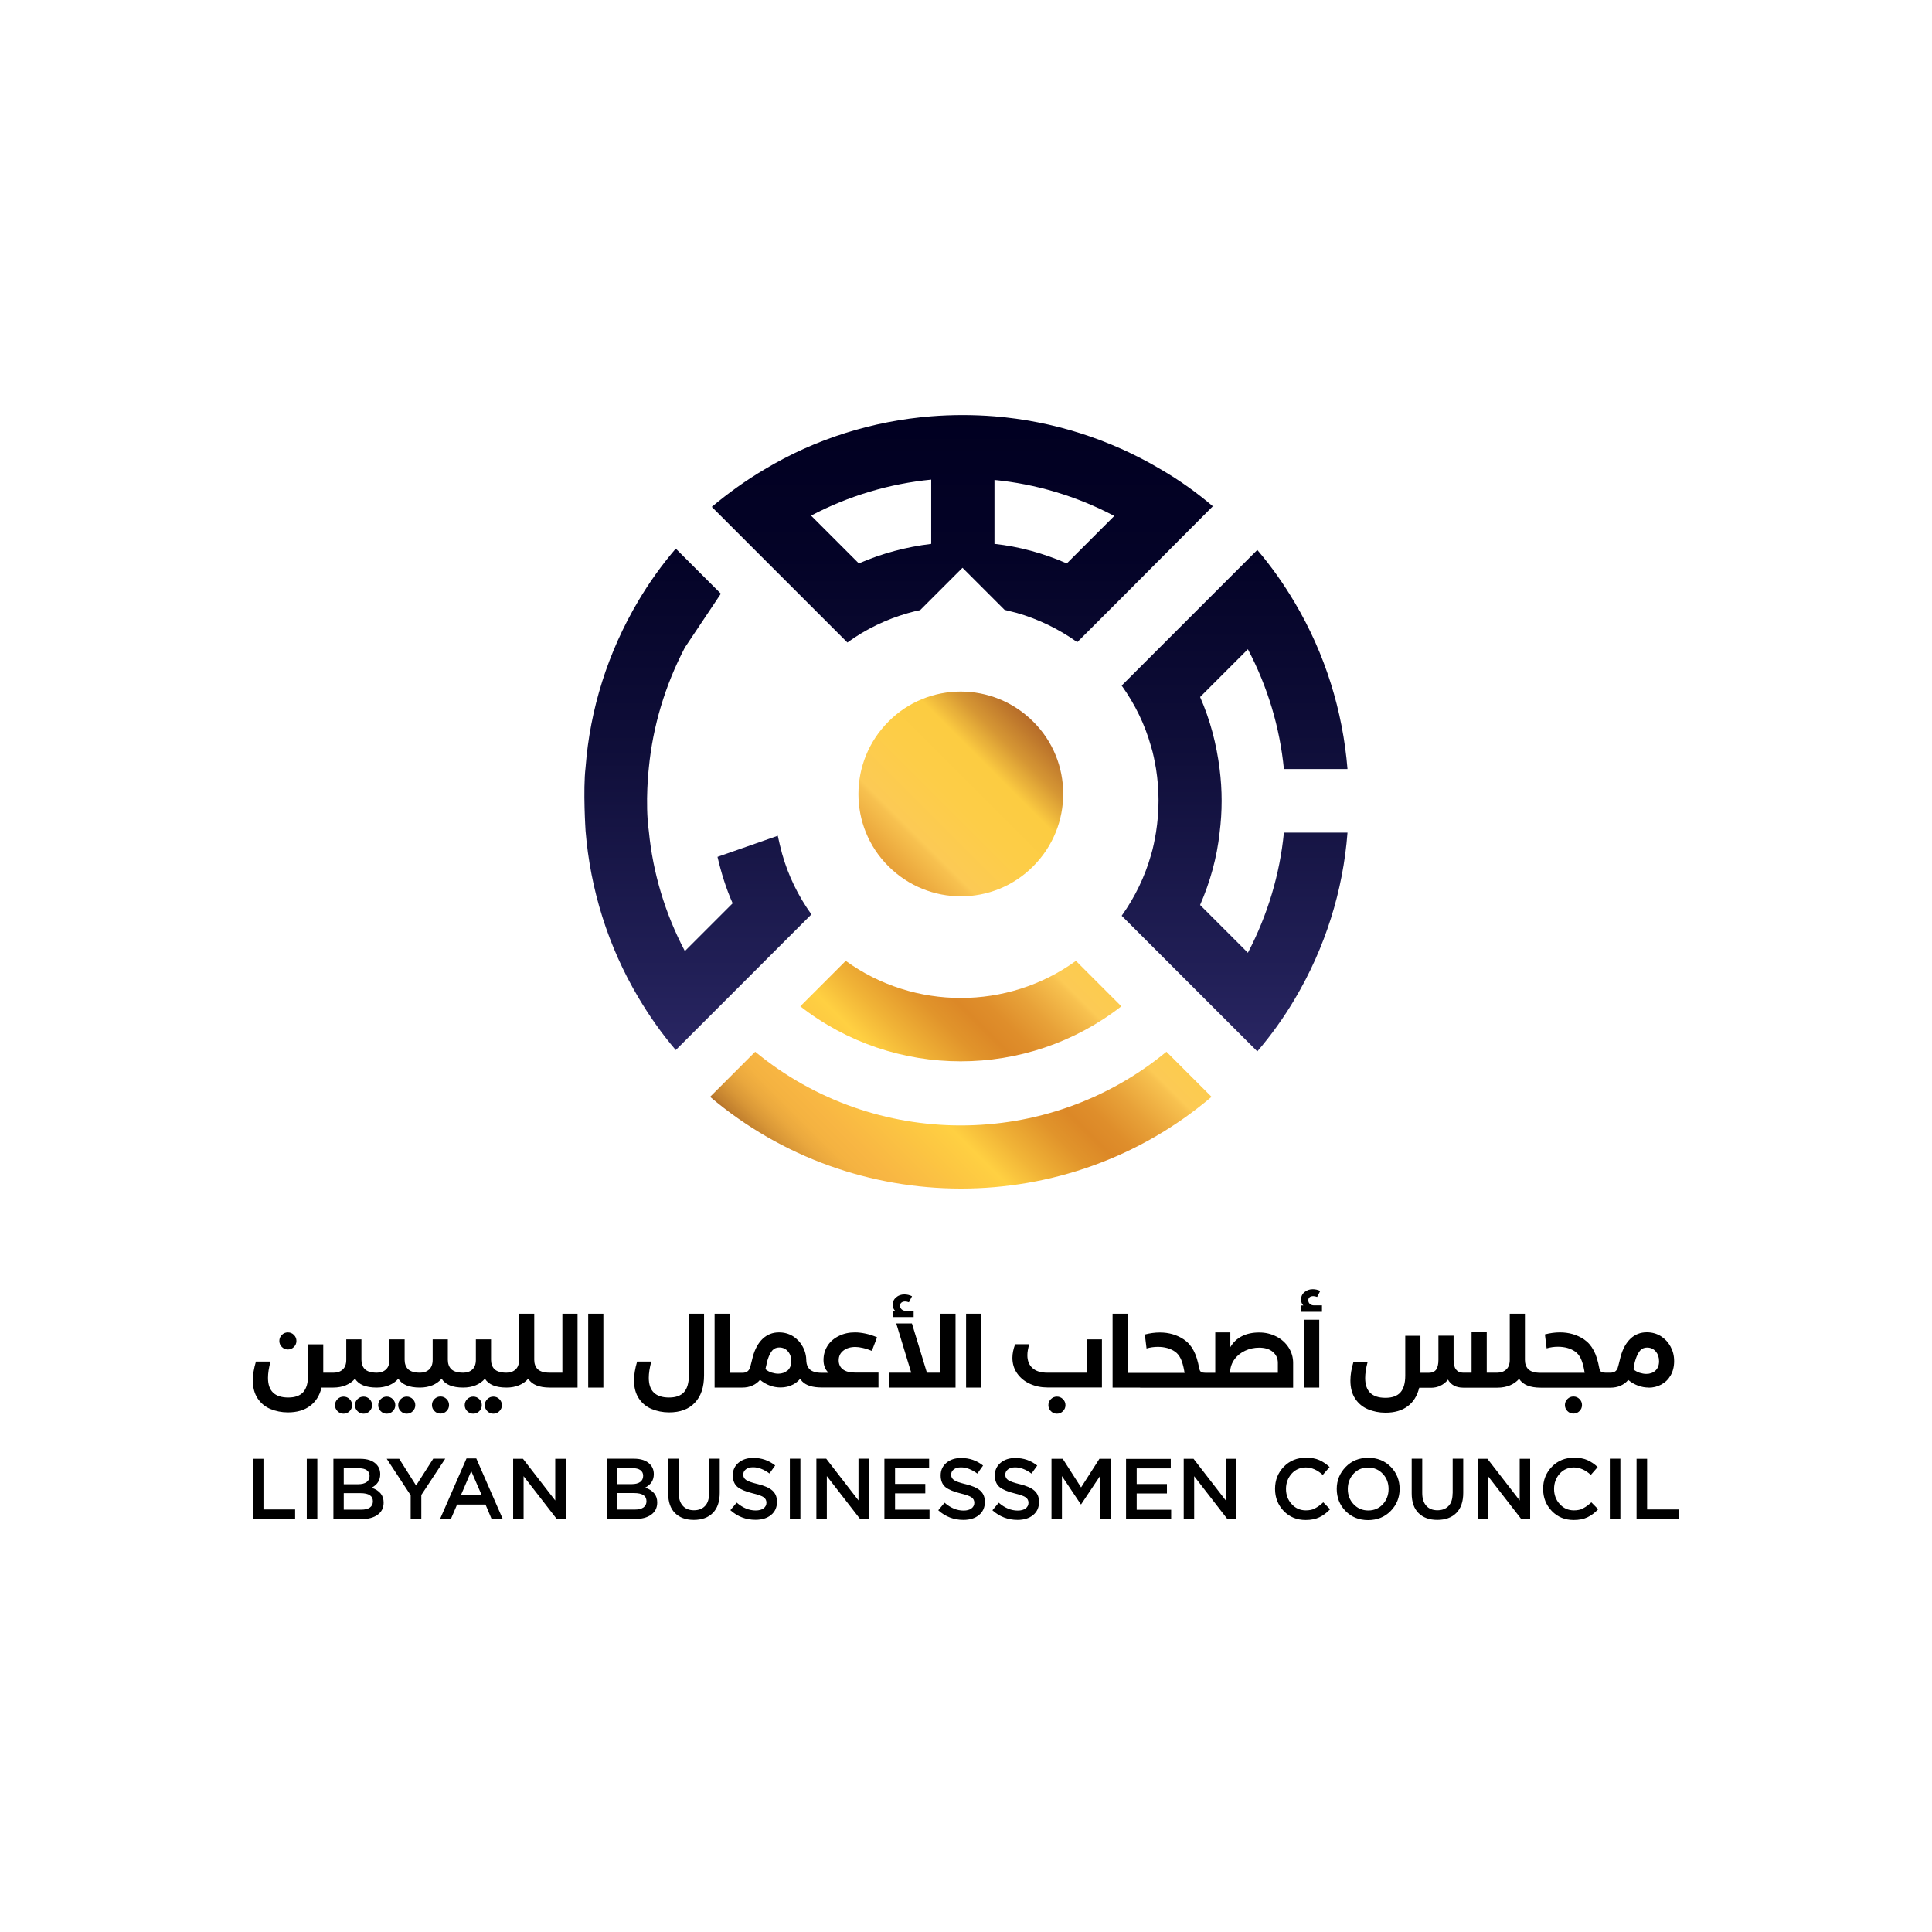 <svg width="512" height="512" viewBox="0 0 512 512" fill="none" xmlns="http://www.w3.org/2000/svg">
<path d="M114.795 386.598L110.268 393.681L105.795 386.598H102.493L108.831 396.264V402.548H111.653V396.184L117.99 386.572H114.768L114.795 386.598ZM384.95 395.784C384.95 397.222 384.603 398.341 383.884 399.086C383.166 399.858 382.18 400.231 380.929 400.231C379.677 400.231 378.666 399.832 377.973 399.033C377.254 398.234 376.908 397.116 376.908 395.651V386.572H374.112V395.758C374.112 398.048 374.725 399.778 375.923 400.977C377.121 402.175 378.799 402.787 380.902 402.787C383.006 402.787 384.737 402.175 385.935 400.95C387.16 399.725 387.772 397.941 387.772 395.625V386.572H384.976V395.758L384.95 395.784ZM104.757 372.38C104.757 371.767 104.544 371.235 104.091 370.782C103.638 370.329 103.106 370.116 102.493 370.116C101.881 370.116 101.348 370.329 100.896 370.782C100.443 371.235 100.23 371.767 100.23 372.38C100.23 372.992 100.443 373.525 100.896 373.977C101.348 374.43 101.881 374.643 102.493 374.643C103.106 374.643 103.638 374.43 104.091 373.977C104.544 373.525 104.757 372.992 104.757 372.38ZM97.94 373.977C98.393 373.525 98.606 372.992 98.606 372.38C98.606 371.767 98.393 371.235 97.94 370.782C97.488 370.329 96.955 370.116 96.343 370.116C95.73 370.116 95.198 370.329 94.745 370.782C94.292 371.235 94.079 371.767 94.079 372.38C94.079 372.992 94.292 373.525 94.745 373.977C95.198 374.43 95.73 374.643 96.343 374.643C96.955 374.643 97.488 374.43 97.94 373.977ZM92.641 373.977C93.094 373.525 93.307 372.992 93.307 372.38C93.307 371.767 93.094 371.235 92.641 370.782C92.189 370.329 91.656 370.116 91.044 370.116C90.431 370.116 89.899 370.329 89.446 370.782C88.994 371.235 88.781 371.767 88.781 372.38C88.781 372.992 88.994 373.525 89.446 373.977C89.899 374.43 90.431 374.643 91.044 374.643C91.656 374.643 92.189 374.43 92.641 373.977ZM147.146 397.648L138.599 386.598H135.99V402.574H138.759V391.205L147.572 402.574H149.916V386.598H147.146V397.648ZM132.342 373.977C132.795 373.525 133.008 372.992 133.008 372.38C133.008 371.767 132.795 371.235 132.342 370.782C131.889 370.329 131.357 370.116 130.744 370.116C130.132 370.116 129.599 370.329 129.147 370.782C128.694 371.235 128.481 371.767 128.481 372.38C128.481 372.992 128.694 373.525 129.147 373.977C129.599 374.43 130.132 374.643 130.744 374.643C131.357 374.643 131.889 374.43 132.342 373.977ZM116.739 374.616C117.351 374.616 117.884 374.403 118.336 373.951C118.789 373.498 119.002 372.965 119.002 372.353C119.002 371.741 118.789 371.208 118.336 370.755C117.884 370.303 117.351 370.09 116.739 370.09C116.126 370.09 115.594 370.303 115.141 370.755C114.688 371.208 114.475 371.741 114.475 372.353C114.475 372.965 114.688 373.498 115.141 373.951C115.594 374.403 116.126 374.616 116.739 374.616ZM123.635 386.492L116.606 402.574H119.481L121.132 398.713H128.667L130.292 402.574H133.247L126.218 386.492H123.608H123.635ZM122.144 396.237L124.886 389.847L127.656 396.237H122.171H122.144ZM436.872 367.747C438.096 367.747 439.215 367.48 440.253 366.921C441.292 366.362 442.117 365.563 442.73 364.498C443.342 363.433 443.661 362.182 443.661 360.717C443.661 359.253 443.342 358.028 442.703 356.856C442.064 355.685 441.212 354.779 440.12 354.087C439.028 353.421 437.804 353.075 436.419 353.075C434.742 353.075 433.304 353.634 432.105 354.753C430.934 355.871 430.055 357.442 429.496 359.466C429.416 359.705 429.31 360.185 429.123 360.957C428.937 361.702 428.804 362.261 428.671 362.608C428.537 362.954 428.324 363.247 428.005 363.46C427.712 363.673 427.259 363.779 426.7 363.779H426.061C425.529 363.779 425.129 363.779 424.863 363.726C424.597 363.699 424.384 363.593 424.197 363.433C424.038 363.273 423.904 362.98 423.825 362.581C423.478 360.69 422.999 359.093 422.333 357.868C421.668 356.617 420.816 355.658 419.751 354.939C417.913 353.714 415.783 353.102 413.387 353.102C412.082 353.102 410.751 353.288 409.42 353.634L409.872 357.335C410.857 357.043 411.869 356.909 412.854 356.909C414.692 356.909 416.209 357.335 417.434 358.188C418.047 358.614 418.526 359.226 418.925 360.025C419.298 360.824 419.618 361.889 419.857 363.247C419.857 363.38 419.884 363.486 419.91 363.566C419.91 363.646 419.937 363.726 419.964 363.806H408.221C406.704 363.806 405.639 363.486 404.973 362.821C404.414 362.208 404.121 361.409 404.121 360.398V348.149H400.1V360.371C400.1 361.516 399.781 362.368 399.168 362.927C398.556 363.486 397.757 363.779 396.772 363.779H394.003V353.075H389.982V363.779H387.719C386.893 363.779 386.281 363.486 385.855 362.927C385.429 362.368 385.216 361.516 385.216 360.371V353.981H381.195V360.371C381.195 361.569 380.982 362.421 380.583 362.98C380.183 363.513 379.544 363.806 378.666 363.806H376.429V354.007H372.408V364.525C372.408 366.548 371.982 368.039 371.13 368.998C370.278 369.957 368.947 370.436 367.163 370.436C363.568 370.436 361.784 368.678 361.784 365.19C361.784 363.992 361.997 362.554 362.45 360.877H358.696C358.136 362.714 357.87 364.365 357.87 365.856C357.87 367.8 358.296 369.397 359.148 370.675C360 371.954 361.119 372.885 362.53 373.471C363.941 374.057 365.485 374.377 367.163 374.377C369.559 374.377 371.53 373.817 373.047 372.672C374.565 371.554 375.577 369.903 376.109 367.773H379.225C380.13 367.773 380.982 367.587 381.754 367.214C382.527 366.841 383.192 366.309 383.725 365.616C384.524 367.028 385.881 367.747 387.772 367.747H396.825C398.077 367.747 399.168 367.534 400.153 367.134C401.112 366.735 401.937 366.149 402.576 365.403C403.562 366.974 405.479 367.747 408.301 367.747H426.78C427.765 367.747 428.644 367.587 429.469 367.214C430.268 366.868 430.961 366.362 431.493 365.696C432.292 366.362 433.171 366.868 434.102 367.214C435.034 367.56 435.993 367.72 436.952 367.72L436.872 367.747ZM432.958 362.261C432.984 362.102 433.011 361.942 433.064 361.835C433.144 361.276 433.277 360.717 433.463 360.211C433.81 359.146 434.236 358.374 434.688 357.868C435.141 357.389 435.727 357.122 436.472 357.122C437.431 357.122 438.203 357.469 438.789 358.161C439.375 358.853 439.667 359.705 439.667 360.744C439.667 361.782 439.348 362.634 438.709 363.22C438.07 363.806 437.271 364.099 436.286 364.099C435.727 364.099 435.141 363.992 434.528 363.806C433.916 363.593 433.357 363.3 432.851 362.874C432.931 362.661 432.984 362.474 433.011 362.288L432.958 362.261ZM125.419 374.643C126.031 374.643 126.564 374.43 127.017 373.977C127.469 373.525 127.682 372.992 127.682 372.38C127.682 371.767 127.469 371.235 127.017 370.782C126.564 370.329 126.031 370.116 125.419 370.116C124.807 370.116 124.274 370.329 123.821 370.782C123.369 371.235 123.156 371.767 123.156 372.38C123.156 372.992 123.369 373.525 123.821 373.977C124.274 374.43 124.807 374.643 125.419 374.643ZM260.044 348.149H256.023V367.72H260.044V348.149ZM242.151 347.377H240.02C239.594 347.377 239.248 347.271 238.955 347.004C238.689 346.765 238.529 346.445 238.529 346.046C238.529 345.646 238.662 345.38 238.902 345.194C239.142 345.007 239.461 344.901 239.861 344.901C240.153 344.901 240.5 344.981 240.872 345.114L241.698 343.516C241.032 343.197 240.367 343.037 239.701 343.037C238.822 343.037 238.103 343.277 237.491 343.809C236.878 344.315 236.586 344.981 236.586 345.779C236.586 346.445 236.799 346.978 237.198 347.35H236.586V349.028H242.124V347.35L242.151 347.377ZM253.201 348.149H249.18V363.779H245.639L241.671 350.732H237.517L241.485 363.779H235.68V367.72H253.227V348.149H253.201ZM349.616 367.72V349.747H345.595V367.72H349.616ZM350.335 345.939H348.205C347.779 345.939 347.433 345.806 347.14 345.566C346.873 345.327 346.714 345.007 346.714 344.608C346.714 344.209 346.847 343.942 347.086 343.756C347.326 343.569 347.646 343.49 348.045 343.49C348.338 343.49 348.684 343.569 349.057 343.703L349.882 342.105C349.243 341.812 348.577 341.652 347.912 341.652C347.033 341.652 346.314 341.919 345.702 342.425C345.089 342.93 344.796 343.596 344.796 344.395C344.796 345.061 345.009 345.593 345.409 345.966H344.796V347.643H350.335V345.966V345.939ZM98.473 394.267C99.99 393.468 100.763 392.296 100.763 390.699C100.763 389.607 100.417 388.728 99.698 388.009C98.766 387.078 97.355 386.598 95.517 386.598H88.355V402.574H95.757C97.567 402.574 99.005 402.201 100.07 401.429C101.135 400.657 101.668 399.592 101.668 398.181C101.668 396.29 100.603 394.986 98.499 394.267H98.473ZM91.097 389.101H95.144C96.05 389.101 96.742 389.288 97.221 389.634C97.701 389.98 97.94 390.486 97.94 391.125C97.94 391.844 97.674 392.403 97.141 392.776C96.609 393.148 95.863 393.335 94.931 393.335H91.097V389.101ZM98.02 399.512C97.488 399.885 96.715 400.071 95.757 400.071H91.097V395.705H95.544C97.727 395.705 98.819 396.423 98.819 397.861C98.819 398.58 98.553 399.139 98.02 399.512ZM172.681 373.391C174.093 373.977 175.637 374.297 177.314 374.297C180.27 374.297 182.56 373.445 184.158 371.714C185.782 370.01 186.581 367.587 186.581 364.445V348.149H182.56V364.445C182.56 366.468 182.134 367.96 181.282 368.918C180.43 369.877 179.098 370.356 177.314 370.356C173.72 370.356 171.936 368.625 171.936 365.137C171.936 363.939 172.149 362.501 172.602 360.824H168.847C168.288 362.687 168.022 364.365 168.022 365.803C168.022 367.72 168.448 369.317 169.3 370.596C170.152 371.874 171.27 372.806 172.681 373.391ZM81.299 402.574H84.094V386.598H81.299V402.574ZM436.499 400.018V386.598H433.703V402.574H444.913V400.018H436.525H436.499ZM69.822 386.598H67V402.574H78.21V400.018H69.822V386.598ZM76.293 357.628C76.905 357.628 77.438 357.415 77.89 356.963C78.343 356.51 78.556 355.978 78.556 355.365C78.556 354.753 78.343 354.22 77.89 353.767C77.438 353.315 76.905 353.102 76.293 353.102C75.68 353.102 75.148 353.315 74.695 353.767C74.243 354.22 74.029 354.753 74.029 355.365C74.029 355.978 74.243 356.51 74.695 356.963C75.148 357.415 75.68 357.628 76.293 357.628ZM107.792 374.643C108.405 374.643 108.937 374.43 109.39 373.977C109.842 373.525 110.055 372.992 110.055 372.38C110.055 371.767 109.842 371.235 109.39 370.782C108.937 370.329 108.405 370.116 107.792 370.116C107.18 370.116 106.647 370.329 106.195 370.782C105.742 371.235 105.529 371.767 105.529 372.38C105.529 372.992 105.742 373.525 106.195 373.977C106.647 374.43 107.18 374.643 107.792 374.643ZM286.484 394.16L281.638 386.598H278.656V402.574H281.425V391.178L286.431 398.66H286.511L291.543 391.125V402.574H294.339V386.598H291.357L286.511 394.16H286.484ZM419.538 399.752C418.845 400.098 418.02 400.258 417.115 400.258C415.597 400.258 414.345 399.699 413.36 398.607C412.348 397.515 411.843 396.157 411.843 394.586C411.843 393.015 412.348 391.657 413.334 390.539C414.319 389.447 415.597 388.888 417.115 388.888C418.632 388.888 420.15 389.554 421.588 390.859L423.399 388.782C422.546 387.983 421.641 387.37 420.683 386.944C419.724 386.518 418.552 386.305 417.168 386.305C414.771 386.305 412.801 387.104 411.257 388.702C409.712 390.299 408.94 392.243 408.94 394.56C408.94 396.876 409.712 398.847 411.257 400.444C412.801 402.042 414.745 402.814 417.061 402.814C418.473 402.814 419.671 402.574 420.683 402.095C421.694 401.616 422.626 400.923 423.532 399.965L421.721 398.128C420.975 398.82 420.257 399.352 419.564 399.699L419.538 399.752ZM291.996 354.939H287.975V363.779H277.564C275.833 363.779 274.529 363.38 273.623 362.554C272.718 361.756 272.265 360.611 272.265 359.146C272.265 358.321 272.425 357.362 272.771 356.244H269.017C268.538 357.548 268.298 358.747 268.298 359.838C268.298 361.409 268.724 362.794 269.576 363.992C270.428 365.19 271.546 366.096 272.958 366.735C274.369 367.374 275.913 367.693 277.564 367.693H292.022V354.886L291.996 354.939ZM281.691 373.977C282.144 373.525 282.357 372.992 282.357 372.38C282.357 371.767 282.144 371.235 281.691 370.782C281.239 370.329 280.706 370.116 280.094 370.116C279.481 370.116 278.949 370.329 278.496 370.782C278.043 371.235 277.83 371.767 277.83 372.38C277.83 372.992 278.043 373.525 278.496 373.977C278.949 374.43 279.481 374.643 280.094 374.643C280.706 374.643 281.239 374.43 281.691 373.977ZM302.14 367.747C302.14 367.747 302.14 367.747 302.167 367.747H342.693V361.196C342.693 359.705 342.294 358.347 341.495 357.096C340.696 355.871 339.604 354.886 338.246 354.194C336.888 353.501 335.371 353.128 333.72 353.128C331.936 353.128 330.418 353.448 329.113 354.114C327.809 354.779 326.797 355.738 326.051 357.016V353.102H322.057V363.806H320.034C319.501 363.806 319.102 363.806 318.835 363.753C318.569 363.726 318.356 363.619 318.17 363.46C318.01 363.3 317.877 363.007 317.797 362.608C317.451 360.717 316.972 359.119 316.306 357.895C315.64 356.643 314.788 355.685 313.723 354.966C311.886 353.741 309.756 353.128 307.359 353.128C306.055 353.128 304.723 353.315 303.392 353.661L303.845 357.362C304.83 357.069 305.842 356.936 306.827 356.936C308.664 356.936 310.182 357.362 311.407 358.214C312.019 358.64 312.498 359.253 312.898 360.051C313.27 360.85 313.59 361.915 313.83 363.273C313.83 363.406 313.856 363.513 313.883 363.593C313.883 363.673 313.909 363.753 313.936 363.832H302.194C302.194 363.832 302.194 363.832 302.167 363.832H298.865V348.149H294.845V367.72H302.167L302.14 367.747ZM325.998 363.566C326.051 362.315 326.451 361.196 327.17 360.211C327.889 359.226 328.847 358.48 329.992 357.948C331.137 357.415 332.388 357.149 333.693 357.149C335.211 357.149 336.436 357.522 337.314 358.267C338.193 359.013 338.646 359.972 338.646 361.196V363.806H325.971V363.566H325.998ZM324.853 397.648L316.306 386.598H313.696V402.574H316.466V391.205L325.279 402.574H327.622V386.598H324.853V397.648ZM301.235 395.784H309.25V393.282H301.235V389.128H310.262V386.625H298.413V402.601H310.368V400.098H301.235V395.811V395.784ZM402.736 397.648L394.189 386.598H391.58V402.574H394.349V391.205L403.162 402.574H405.505V386.598H402.736V397.648ZM362.61 386.332C360.187 386.332 358.19 387.131 356.619 388.755C355.048 390.379 354.249 392.323 354.249 394.586C354.249 396.85 355.021 398.847 356.592 400.444C358.163 402.042 360.16 402.841 362.556 402.841C364.953 402.841 366.977 402.042 368.548 400.417C370.118 398.82 370.917 396.85 370.917 394.586C370.917 392.323 370.145 390.326 368.574 388.728C367.003 387.131 365.006 386.332 362.61 386.332ZM366.471 398.634C365.459 399.725 364.181 400.284 362.61 400.284C361.039 400.284 359.761 399.725 358.722 398.634C357.684 397.542 357.178 396.184 357.178 394.613C357.178 393.042 357.684 391.684 358.696 390.566C359.707 389.474 360.986 388.915 362.556 388.915C364.127 388.915 365.406 389.474 366.444 390.566C367.482 391.657 367.988 393.015 367.988 394.586C367.988 396.157 367.482 397.515 366.471 398.634ZM270.188 393.308C268.671 392.935 267.686 392.589 267.18 392.243C266.674 391.897 266.407 391.418 266.407 390.805C266.407 390.246 266.647 389.767 267.1 389.421C267.552 389.048 268.191 388.862 269.017 388.862C270.428 388.862 271.866 389.421 273.357 390.512L274.875 388.382C273.197 387.051 271.28 386.385 269.07 386.385C267.473 386.385 266.168 386.811 265.156 387.663C264.144 388.515 263.638 389.634 263.638 390.992C263.638 392.35 264.064 393.415 264.916 394.107C265.768 394.773 267.1 395.332 268.964 395.784C270.401 396.131 271.36 396.477 271.839 396.823C272.319 397.169 272.558 397.648 272.558 398.261C272.558 398.873 272.292 399.379 271.786 399.752C271.28 400.125 270.588 400.311 269.709 400.311C267.952 400.311 266.274 399.619 264.677 398.234L262.999 400.231C264.89 401.935 267.126 402.787 269.656 402.787C271.36 402.787 272.745 402.361 273.783 401.509C274.821 400.657 275.354 399.486 275.354 398.021C275.354 396.716 274.928 395.731 274.103 395.012C273.277 394.293 271.972 393.734 270.215 393.308H270.188ZM149.01 363.779H145.682C144.164 363.779 143.099 363.46 142.433 362.794C141.874 362.182 141.581 361.383 141.581 360.371V348.149H137.561V360.371C137.561 361.516 137.241 362.368 136.629 362.927C136.016 363.486 135.218 363.779 134.232 363.779C132.715 363.779 131.65 363.46 130.984 362.794C130.425 362.182 130.132 361.383 130.132 360.371V354.939H126.111V360.371C126.111 361.516 125.792 362.368 125.179 362.927C124.567 363.486 123.768 363.779 122.783 363.779C121.265 363.779 120.2 363.46 119.534 362.794C118.975 362.182 118.682 361.383 118.682 360.371V354.939H114.662V360.371C114.662 361.516 114.342 362.368 113.73 362.927C113.117 363.486 112.319 363.779 111.333 363.779C109.816 363.779 108.751 363.46 108.085 362.794C107.526 362.182 107.233 361.383 107.233 360.371V354.939H103.212V360.371C103.212 361.516 102.893 362.368 102.28 362.927C101.668 363.486 100.869 363.779 99.884 363.779C98.366 363.779 97.301 363.46 96.635 362.794C96.076 362.182 95.784 361.383 95.784 360.371V354.939H91.763V360.371C91.763 361.516 91.443 362.368 90.831 362.927C90.219 363.486 89.42 363.779 88.434 363.779H85.665V356.27H81.645V364.445C81.645 366.468 81.219 367.96 80.367 368.918C79.515 369.877 78.183 370.356 76.399 370.356C72.805 370.356 71.021 368.625 71.021 365.137C71.021 363.939 71.234 362.501 71.686 360.824H67.825C67.266 362.687 67 364.338 67 365.803C67 367.72 67.426 369.317 68.278 370.596C69.13 371.874 70.249 372.806 71.66 373.391C73.071 373.977 74.615 374.297 76.293 374.297C78.662 374.297 80.633 373.738 82.151 372.593C83.668 371.474 84.707 369.85 85.213 367.72H88.328C89.579 367.72 90.671 367.507 91.656 367.107C92.615 366.708 93.44 366.122 94.079 365.377C95.065 366.948 96.982 367.72 99.804 367.72C101.056 367.72 102.147 367.507 103.132 367.107C104.091 366.708 104.916 366.122 105.555 365.377C106.541 366.948 108.458 367.72 111.28 367.72C112.532 367.72 113.623 367.507 114.609 367.107C115.567 366.708 116.393 366.122 117.032 365.377C118.017 366.948 119.934 367.72 122.756 367.72C124.008 367.72 125.099 367.507 126.085 367.107C127.043 366.708 127.869 366.122 128.508 365.377C129.493 366.948 131.41 367.72 134.232 367.72C135.484 367.72 136.576 367.507 137.561 367.107C138.519 366.708 139.345 366.122 139.984 365.377C140.969 366.948 142.886 367.72 145.709 367.72H153.058V348.149H149.037V363.779H149.01ZM348.498 399.752C347.805 400.098 346.98 400.258 346.075 400.258C344.557 400.258 343.305 399.699 342.32 398.607C341.308 397.515 340.802 396.157 340.802 394.586C340.802 393.015 341.308 391.657 342.294 390.539C343.279 389.447 344.557 388.888 346.075 388.888C347.592 388.888 349.11 389.554 350.548 390.859L352.358 388.782C351.506 387.983 350.601 387.37 349.643 386.944C348.684 386.518 347.512 386.305 346.128 386.305C343.731 386.305 341.761 387.104 340.217 388.702C338.672 390.299 337.9 392.243 337.9 394.56C337.9 396.876 338.672 398.847 340.217 400.444C341.761 402.042 343.705 402.814 346.021 402.814C347.433 402.814 348.631 402.574 349.643 402.095C350.654 401.616 351.586 400.923 352.492 399.965L350.681 398.128C349.935 398.82 349.217 399.352 348.524 399.699L348.498 399.752ZM255.837 393.308C254.319 392.935 253.334 392.589 252.828 392.243C252.322 391.897 252.056 391.418 252.056 390.805C252.056 390.246 252.295 389.767 252.748 389.421C253.201 389.048 253.84 388.862 254.665 388.862C256.076 388.862 257.514 389.421 259.005 390.512L260.523 388.382C258.845 387.051 256.928 386.385 254.718 386.385C253.121 386.385 251.816 386.811 250.804 387.663C249.792 388.515 249.286 389.634 249.286 390.992C249.286 392.35 249.712 393.415 250.565 394.107C251.417 394.773 252.748 395.332 254.612 395.784C256.05 396.131 257.008 396.477 257.487 396.823C257.967 397.169 258.206 397.648 258.206 398.261C258.206 398.873 257.94 399.379 257.434 399.752C256.928 400.125 256.236 400.311 255.357 400.311C253.6 400.311 251.923 399.619 250.325 398.234L248.647 400.231C250.538 401.935 252.775 402.787 255.304 402.787C257.008 402.787 258.393 402.361 259.431 401.509C260.47 400.657 261.002 399.486 261.002 398.021C261.002 396.716 260.576 395.731 259.751 395.012C258.925 394.293 257.621 393.734 255.863 393.308H255.837ZM187.912 395.784C187.912 397.222 187.566 398.341 186.847 399.086C186.128 399.858 185.143 400.231 183.891 400.231C182.64 400.231 181.628 399.832 180.936 399.033C180.217 398.234 179.871 397.116 179.871 395.651V386.572H177.075V395.758C177.075 398.048 177.687 399.778 178.885 400.977C180.084 402.175 181.761 402.787 183.865 402.787C185.968 402.787 187.699 402.175 188.897 400.95C190.122 399.725 190.734 397.941 190.734 395.625V386.572H187.939V395.758L187.912 395.784ZM155.88 367.72H159.901V348.149H155.88V367.72ZM426.62 402.548H429.416V386.572H426.62V402.548ZM200.746 393.282C199.228 392.909 198.243 392.563 197.737 392.216C197.231 391.87 196.965 391.391 196.965 390.779C196.965 390.219 197.205 389.74 197.657 389.394C198.11 389.021 198.749 388.835 199.574 388.835C200.986 388.835 202.423 389.394 203.915 390.486L205.432 388.356C203.755 387.024 201.838 386.359 199.628 386.359C198.03 386.359 196.725 386.785 195.714 387.637C194.702 388.489 194.196 389.607 194.196 390.965C194.196 392.323 194.622 393.388 195.474 394.08C196.326 394.746 197.657 395.305 199.521 395.758C200.959 396.104 201.918 396.45 202.397 396.796C202.876 397.142 203.116 397.622 203.116 398.234C203.116 398.847 202.849 399.352 202.344 399.725C201.838 400.098 201.145 400.284 200.267 400.284C198.509 400.284 196.832 399.592 195.234 398.207L193.557 400.204C195.447 401.909 197.684 402.761 200.213 402.761C201.918 402.761 203.302 402.335 204.341 401.483C205.379 400.631 205.912 399.459 205.912 397.994C205.912 396.69 205.486 395.705 204.66 394.986C203.835 394.267 202.53 393.708 200.773 393.282H200.746ZM170.977 394.24C172.495 393.441 173.267 392.27 173.267 390.672C173.267 389.58 172.921 388.702 172.202 387.983C171.27 387.051 169.859 386.572 168.022 386.572H160.859V402.548H168.261C170.072 402.548 171.51 402.175 172.575 401.403C173.64 400.631 174.173 399.565 174.173 398.154C174.173 396.264 173.107 394.959 171.004 394.24H170.977ZM163.602 389.075H167.649C168.554 389.075 169.247 389.261 169.726 389.607C170.205 389.953 170.445 390.459 170.445 391.098C170.445 391.817 170.179 392.376 169.646 392.749C169.113 393.122 168.368 393.308 167.436 393.308H163.602V389.075ZM170.525 399.486C169.992 399.858 169.22 400.045 168.261 400.045H163.602V395.678H168.048C170.232 395.678 171.323 396.397 171.323 397.835C171.323 398.554 171.057 399.113 170.525 399.486ZM209.32 402.548H212.116V386.572H209.32V402.548ZM237.198 395.758H245.213V393.255H237.198V389.101H246.224V386.598H234.376V402.574H246.331V400.071H237.198V395.784V395.758ZM223.352 362.9C222.633 362.315 222.26 361.516 222.26 360.504C222.26 359.412 222.686 358.56 223.512 357.921C224.337 357.282 225.402 356.963 226.68 356.963C227.24 356.963 227.905 357.043 228.677 357.229C229.423 357.389 230.222 357.655 231.047 358.001L232.432 354.407C231.393 353.954 230.381 353.634 229.37 353.421C228.358 353.208 227.453 353.102 226.601 353.102C225.03 353.102 223.618 353.395 222.34 354.034C221.062 354.646 220.05 355.498 219.331 356.617C218.612 357.735 218.24 358.986 218.24 360.424C218.24 361.862 218.692 363.007 219.598 363.806H217.76C216.243 363.806 215.178 363.486 214.512 362.821C214.006 362.288 213.74 361.596 213.687 360.744C213.687 359.332 213.367 358.054 212.728 356.883C212.089 355.711 211.237 354.806 210.145 354.114C209.053 353.448 207.829 353.102 206.444 353.102C204.767 353.102 203.329 353.661 202.131 354.779C200.959 355.898 200.08 357.469 199.521 359.492C199.441 359.732 199.335 360.211 199.148 360.983C198.962 361.729 198.829 362.288 198.669 362.634C198.536 362.98 198.323 363.273 198.003 363.486C197.711 363.699 197.258 363.806 196.699 363.806H193.397V348.149H189.376V367.72H196.699C197.684 367.72 198.563 367.56 199.388 367.187C200.187 366.841 200.879 366.335 201.412 365.67C202.21 366.335 203.089 366.841 204.021 367.187C204.953 367.534 205.912 367.693 206.87 367.693C208.095 367.693 209.213 367.427 210.252 366.868C210.944 366.495 211.556 365.989 212.062 365.377C212.222 365.643 212.408 365.883 212.595 366.096C213.633 367.161 215.337 367.693 217.734 367.693H232.805V363.753H226.654C225.189 363.753 224.071 363.46 223.352 362.874V362.9ZM208.681 363.167C208.042 363.753 207.243 364.045 206.258 364.045C205.699 364.045 205.113 363.939 204.5 363.753C203.888 363.566 203.329 363.247 202.823 362.821C202.903 362.608 202.956 362.421 202.983 362.235C203.009 362.075 203.036 361.915 203.089 361.809C203.169 361.25 203.302 360.69 203.489 360.185C203.835 359.119 204.261 358.347 204.713 357.841C205.166 357.362 205.752 357.096 206.497 357.096C207.456 357.096 208.228 357.442 208.814 358.134C209.4 358.827 209.693 359.679 209.693 360.717C209.693 361.756 209.373 362.608 208.734 363.193L208.681 363.167ZM227.506 397.622L218.959 386.572H216.349V402.548H219.118V391.178L227.932 402.548H230.275V386.572H227.506V397.622ZM418.579 373.951C419.032 373.498 419.245 372.965 419.245 372.353C419.245 371.741 419.032 371.208 418.579 370.755C418.126 370.303 417.594 370.09 416.981 370.09C416.369 370.09 415.837 370.303 415.384 370.755C414.931 371.208 414.718 371.741 414.718 372.353C414.718 372.965 414.931 373.498 415.384 373.951C415.837 374.403 416.369 374.616 416.981 374.616C417.594 374.616 418.126 374.403 418.579 373.951Z" fill="black"/>
<path d="M309.12 278.718C277.549 304.76 231.707 304.76 200.135 278.718L188.184 290.669C226.356 323.044 282.9 323.133 321.071 290.669L309.12 278.718ZM273.803 229.577C284.416 218.964 284.416 201.751 273.803 191.227C263.19 180.614 245.977 180.614 235.453 191.227C224.84 201.84 224.84 219.053 235.453 229.577C246.066 240.19 263.279 240.19 273.803 229.577ZM297.169 266.678L285.129 254.638C267.025 267.748 242.231 267.748 224.126 254.638L212.086 266.678C236.969 286.121 272.197 286.121 297.169 266.678Z" fill="url(#paint0_linear_3_937)"/>
<path d="M206.2 221.46L190.146 227.079C191.127 231.27 192.376 235.373 194.159 239.386L181.495 252.051C176.233 242.062 173.022 231.27 171.952 220.301C170.882 212.631 171.952 203.444 171.952 203.444C173.022 192.475 176.233 181.683 181.495 171.605L191.038 157.335L179.087 145.384C175.341 149.755 172.041 154.392 169.187 159.208C161.071 172.854 156.345 188.015 155.185 203.355C154.472 209.42 155.185 220.211 155.185 220.211C156.434 235.551 161.071 250.713 169.187 264.358C172.041 269.174 175.341 273.901 179.087 278.271L215.029 242.329C211.461 237.335 208.875 231.984 207.27 226.276C206.824 224.671 206.467 223.065 206.11 221.46H206.2ZM340.246 220.657C339.176 231.627 335.965 242.419 330.703 252.497L318.038 239.832C320.714 233.678 322.498 227.257 323.211 220.657C323.925 215.039 323.925 209.42 323.211 203.801C322.409 197.291 320.714 190.78 318.038 184.715L330.703 172.051C335.965 182.04 339.176 192.831 340.246 203.801H357.102C355.853 188.461 351.216 173.3 343.1 159.654C340.246 154.838 336.946 150.111 333.2 145.741L297.258 181.683C300.826 186.677 303.412 192.029 305.017 197.737C305.642 199.699 305.998 201.75 306.355 203.712C307.247 209.331 307.247 214.949 306.355 220.568C305.998 222.619 305.642 224.581 305.017 226.633C303.412 232.251 300.826 237.692 297.258 242.686L333.2 278.628C336.946 274.258 340.246 269.62 343.1 264.804C351.216 251.159 355.942 235.997 357.102 220.657H340.246ZM321.606 134.325C317.236 130.58 312.598 127.28 307.693 124.426C294.047 116.31 278.886 111.583 263.546 110.334C257.927 109.889 252.309 109.889 246.69 110.334C231.35 111.583 216.188 116.221 202.543 124.426C197.727 127.28 193.089 130.58 188.63 134.325L200.581 146.276L212.532 158.227L224.572 170.267C229.477 166.7 234.917 164.113 240.536 162.508C241.606 162.241 242.677 161.884 243.836 161.705L255.073 150.468L263.457 158.852L266.222 161.616C267.292 161.884 268.362 162.151 269.432 162.419C275.051 164.024 280.491 166.611 285.486 170.178L286.645 169.019L297.437 158.227L321.338 134.236L321.606 134.325ZM246.779 144.136C240.179 144.939 233.758 146.633 227.604 149.309L214.94 136.644C224.929 131.382 235.809 128.172 246.779 127.101V144.047V144.136ZM282.721 149.309C276.567 146.633 270.146 144.849 263.546 144.136V127.191C274.516 128.261 285.307 131.471 295.296 136.733L282.632 149.398L282.721 149.309Z" fill="url(#paint1_linear_3_937)"/>
<defs>
<linearGradient id="paint0_linear_3_937" x1="208.34" y1="310.825" x2="300.915" y2="218.339" gradientUnits="userSpaceOnUse">
<stop stop-color="#B26F29"/>
<stop offset="0.01" stop-color="#C17F2E"/>
<stop offset="0.04" stop-color="#D99737"/>
<stop offset="0.07" stop-color="#EAA83E"/>
<stop offset="0.1" stop-color="#F4B241"/>
<stop offset="0.14" stop-color="#F8B643"/>
<stop offset="0.3" stop-color="#FFD042"/>
<stop offset="0.36" stop-color="#F1B437"/>
<stop offset="0.44" stop-color="#E1942B"/>
<stop offset="0.49" stop-color="#DC8827"/>
<stop offset="0.53" stop-color="#DF8E2B"/>
<stop offset="0.59" stop-color="#E8A239"/>
<stop offset="0.66" stop-color="#F7C14F"/>
<stop offset="0.67" stop-color="#FCCA55"/>
<stop offset="0.77" stop-color="#FDCD48"/>
<stop offset="0.87" stop-color="#FCCC41"/>
<stop offset="0.93" stop-color="#D69734"/>
<stop offset="0.98" stop-color="#BE772C"/>
<stop offset="1" stop-color="#B66B29"/>
</linearGradient>
<linearGradient id="paint1_linear_3_937" x1="255.965" y1="278.806" x2="255.965" y2="110.067" gradientUnits="userSpaceOnUse">
<stop offset="0.02" stop-color="#282561"/>
<stop offset="0.13" stop-color="#211F56"/>
<stop offset="0.48" stop-color="#0F0E39"/>
<stop offset="0.78" stop-color="#040327"/>
<stop offset="1" stop-color="#010021"/>
</linearGradient>
</defs>
</svg>
